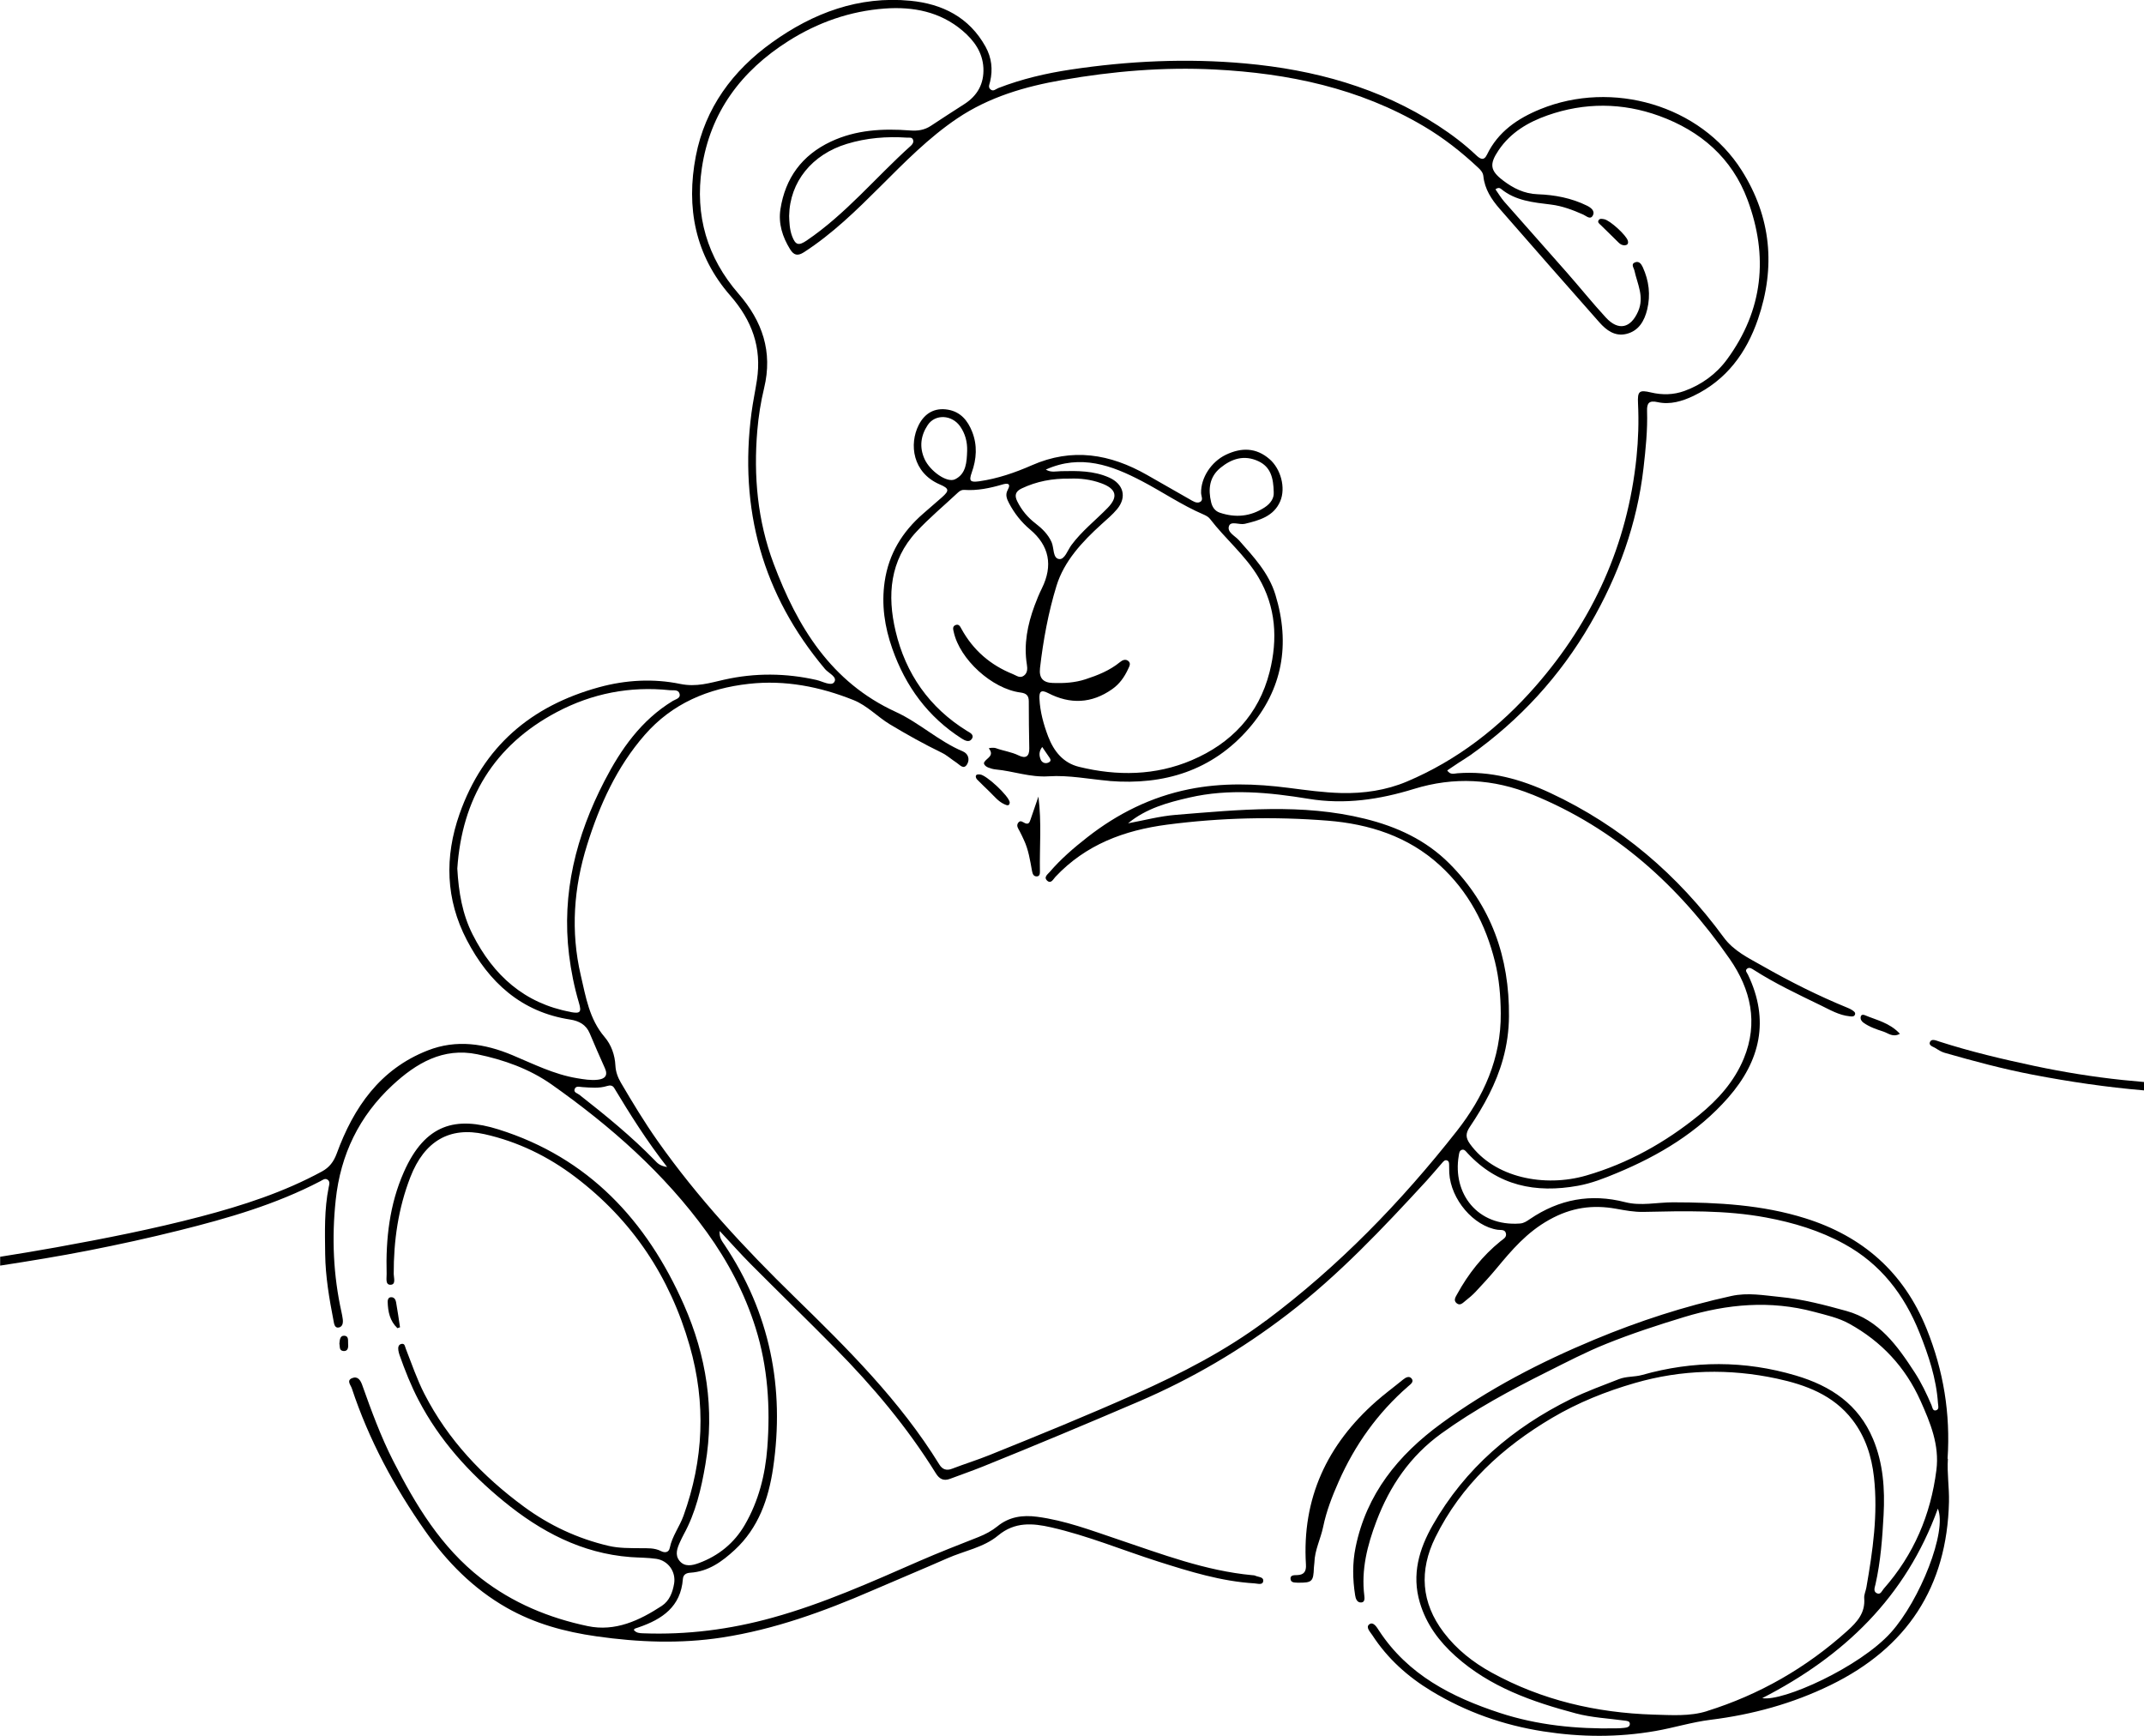 <svg width="105" height="85" viewBox="0 0 105 85" fill="none" xmlns="http://www.w3.org/2000/svg">
<g clip-path="url(#clip0_1_1199)">
<path d="M95.38 71.435C95.527 69.225 95.182 67.118 94.351 65.062C93.229 62.292 91.216 60.538 88.416 59.658C86.308 58.995 84.126 58.879 81.931 58.875C81.151 58.875 80.359 59.065 79.59 58.867C77.902 58.433 76.357 58.724 74.927 59.694C74.776 59.796 74.633 59.898 74.445 59.912C72.351 60.073 71.127 58.433 71.441 56.591C71.461 56.479 71.467 56.342 71.592 56.304C71.72 56.265 71.792 56.383 71.869 56.465C73.357 58.068 75.206 58.439 77.28 58.064C77.943 57.944 78.563 57.7 79.18 57.443C81.253 56.581 83.145 55.45 84.639 53.745C86.21 51.953 86.674 49.953 85.602 47.723C85.557 47.627 85.435 47.522 85.575 47.426C85.682 47.353 85.794 47.432 85.89 47.493C86.935 48.163 88.057 48.691 89.171 49.231C89.621 49.449 90.065 49.714 90.582 49.765C90.676 49.775 90.798 49.798 90.843 49.688C90.89 49.577 90.782 49.516 90.704 49.461C90.637 49.415 90.561 49.382 90.486 49.351C89.051 48.764 87.667 48.07 86.322 47.303C85.635 46.912 84.908 46.574 84.41 45.892C82.169 42.835 79.369 40.439 75.924 38.829C74.486 38.157 72.99 37.739 71.38 37.865C71.22 37.877 71.023 37.959 70.876 37.725C71.07 37.596 71.257 37.468 71.445 37.344C71.635 37.219 71.833 37.103 72.02 36.971C74.435 35.253 76.4 33.112 77.886 30.548C79.259 28.18 80.176 25.65 80.49 22.911C80.596 21.982 80.692 21.059 80.663 20.125C80.651 19.745 80.755 19.596 81.182 19.692C81.792 19.828 82.39 19.647 82.937 19.386C84.547 18.612 85.527 17.285 86.094 15.631C86.969 13.082 86.741 10.628 85.3 8.348C83.275 5.145 78.957 3.91 75.437 5.345C74.327 5.797 73.365 6.447 72.82 7.58C72.665 7.9 72.48 7.777 72.284 7.592C71.714 7.052 71.088 6.581 70.431 6.153C67.559 4.283 64.357 3.413 60.986 3.107C58.129 2.848 55.275 2.981 52.439 3.407C51.231 3.588 50.037 3.867 48.892 4.311C48.763 4.362 48.641 4.507 48.496 4.366C48.382 4.254 48.463 4.12 48.49 3.996C48.629 3.399 48.565 2.828 48.267 2.288C47.465 0.839 46.141 0.187 44.582 0.037C42.063 -0.206 39.825 0.631 37.804 2.082C35.876 3.466 34.535 5.283 34.078 7.641C33.59 10.161 34.045 12.507 35.767 14.477C36.825 15.688 37.314 17.012 37.069 18.616C36.988 19.15 36.874 19.677 36.804 20.211C36.186 24.916 37.335 29.114 40.406 32.763C40.58 32.969 41.031 33.15 40.853 33.405C40.706 33.613 40.284 33.366 39.988 33.297C38.484 32.957 36.976 32.944 35.472 33.281C34.759 33.441 34.112 33.654 33.312 33.49C32.008 33.221 30.653 33.291 29.335 33.653C26.008 34.566 23.669 36.553 22.506 39.856C21.763 41.969 21.826 44.045 22.861 46.03C23.937 48.096 25.526 49.559 27.929 49.926C28.349 49.991 28.702 50.172 28.88 50.598C29.122 51.169 29.367 51.739 29.623 52.304C29.794 52.679 29.608 52.834 29.278 52.872C28.937 52.911 28.598 52.854 28.257 52.797C27.131 52.61 26.125 52.1 25.088 51.666C23.739 51.102 22.353 50.886 20.947 51.438C18.608 52.353 17.318 54.227 16.492 56.483C16.343 56.889 16.127 57.166 15.776 57.359C13.902 58.38 11.884 59.032 9.837 59.57C7.504 60.182 5.137 60.648 2.761 61.078C1.845 61.243 0.925 61.396 0.008 61.541V61.974C1.459 61.75 2.91 61.514 4.351 61.231C5.837 60.939 7.318 60.615 8.79 60.247C11.167 59.654 13.508 58.979 15.69 57.84C15.804 57.781 15.92 57.677 16.049 57.771C16.176 57.865 16.123 58.013 16.098 58.136C15.878 59.22 15.912 60.316 15.925 61.412C15.939 62.511 16.125 63.592 16.333 64.666C16.361 64.807 16.382 65.049 16.596 65.004C16.798 64.958 16.812 64.742 16.78 64.554C16.765 64.458 16.749 64.359 16.727 64.265C16.322 62.447 16.243 60.618 16.441 58.761C16.678 56.528 17.594 54.649 19.221 53.139C20.376 52.068 21.696 51.279 23.375 51.625C24.674 51.894 25.929 52.339 27.021 53.109C29.904 55.144 32.531 57.453 34.614 60.334C35.653 61.773 36.472 63.33 37.004 65.023C37.604 66.934 37.731 68.905 37.578 70.893C37.476 72.222 37.153 73.504 36.476 74.669C35.957 75.562 35.192 76.183 34.227 76.54C33.908 76.658 33.529 76.747 33.273 76.424C33.041 76.134 33.167 75.804 33.308 75.498C33.363 75.38 33.418 75.26 33.48 75.146C34.072 74.072 34.345 72.892 34.547 71.702C35.006 68.998 34.594 66.388 33.496 63.898C31.674 59.766 28.812 56.685 24.412 55.305C22.341 54.655 20.826 55.018 19.776 57.398C19.076 58.983 18.888 60.666 18.935 62.382C18.941 62.578 18.859 62.914 19.122 62.912C19.402 62.908 19.284 62.576 19.282 62.386C19.276 60.752 19.506 59.161 20.1 57.634C20.784 55.878 22.02 55.155 23.731 55.538C25.361 55.904 26.837 56.622 28.165 57.628C30.965 59.749 32.81 62.521 33.776 65.901C34.582 68.715 34.461 71.48 33.474 74.223C33.28 74.761 32.918 75.221 32.802 75.794C32.753 76.036 32.549 76.044 32.374 75.955C32.051 75.788 31.71 75.816 31.369 75.812C30.847 75.806 30.322 75.818 29.808 75.698C28.296 75.344 26.914 74.7 25.665 73.783C23.639 72.295 21.943 70.512 20.784 68.254C20.418 67.539 20.163 66.781 19.871 66.036C19.831 65.938 19.827 65.779 19.671 65.807C19.512 65.834 19.488 65.975 19.508 66.115C19.52 66.195 19.539 66.276 19.567 66.353C19.833 67.107 20.127 67.849 20.498 68.56C21.52 70.52 22.971 72.124 24.663 73.51C26.474 74.995 28.482 76.063 30.872 76.246C31.294 76.277 31.721 76.271 32.139 76.332C32.725 76.419 33.11 76.963 33.014 77.544C32.943 77.972 32.784 78.39 32.414 78.634C31.316 79.354 30.129 79.908 28.786 79.627C26.884 79.229 25.11 78.492 23.561 77.289C21.604 75.767 20.359 73.701 19.257 71.537C18.649 70.343 18.188 69.084 17.739 67.821C17.657 67.59 17.521 67.37 17.243 67.484C16.957 67.602 17.178 67.825 17.229 67.981C18.061 70.496 19.304 72.803 20.822 74.966C21.894 76.493 23.18 77.797 24.816 78.728C26.184 79.506 27.661 79.908 29.214 80.128C31.267 80.421 33.32 80.499 35.363 80.185C37.92 79.792 40.341 78.913 42.712 77.886C43.937 77.355 45.171 76.845 46.392 76.307C47.225 75.939 48.176 75.778 48.88 75.191C49.702 74.506 50.582 74.587 51.472 74.789C53.271 75.197 54.976 75.91 56.729 76.468C58.271 76.957 59.81 77.436 61.437 77.534C61.592 77.544 61.831 77.63 61.863 77.434C61.9 77.208 61.621 77.23 61.471 77.157C61.427 77.137 61.374 77.137 61.327 77.133C59.029 76.919 56.894 76.1 54.733 75.374C53.437 74.938 52.157 74.451 50.788 74.272C50.08 74.18 49.425 74.27 48.851 74.738C48.572 74.963 48.257 75.132 47.918 75.266C46.949 75.647 45.976 76.026 45.022 76.442C42.665 77.473 40.32 78.526 37.829 79.215C35.749 79.792 33.645 80.061 31.492 79.979C31.323 79.973 31.151 79.967 31.037 79.806C31.078 79.769 31.086 79.753 31.1 79.747C31.161 79.726 31.224 79.706 31.284 79.684C32.431 79.29 33.339 78.677 33.443 77.324C33.459 77.11 33.596 77.025 33.81 77.012C34.692 76.955 35.363 76.468 35.982 75.896C37.149 74.818 37.639 73.392 37.861 71.892C38.441 67.959 37.708 64.289 35.48 60.954C35.365 60.782 35.212 60.603 35.247 60.279C35.788 60.858 36.265 61.396 36.769 61.903C38.139 63.279 39.535 64.634 40.9 66.017C42.751 67.892 44.441 69.901 45.833 72.147C46.008 72.428 46.214 72.532 46.526 72.415C47.059 72.214 47.598 72.028 48.127 71.816C50.68 70.787 53.218 69.724 55.747 68.64C58.373 67.515 60.788 66.097 63.059 64.356C65.578 62.423 67.731 60.137 69.865 57.818C70.129 57.529 70.378 57.227 70.637 56.933C70.7 56.862 70.771 56.776 70.884 56.831C70.972 56.872 70.965 56.964 70.969 57.044C70.975 57.176 70.969 57.306 70.976 57.437C71.051 58.735 72.172 60.047 73.349 60.22C73.5 60.242 73.71 60.187 73.753 60.404C73.79 60.595 73.616 60.677 73.488 60.779C72.6 61.498 71.908 62.376 71.359 63.376C71.278 63.521 71.172 63.68 71.337 63.815C71.506 63.957 71.643 63.798 71.763 63.702C71.943 63.56 72.12 63.413 72.275 63.246C72.62 62.877 72.963 62.506 73.286 62.117C74.041 61.208 74.772 60.344 75.871 59.731C76.963 59.12 78.006 58.987 79.139 59.189C79.59 59.269 80.031 59.354 80.488 59.344C82.496 59.301 84.502 59.248 86.494 59.619C87.835 59.868 89.12 60.257 90.318 60.913C92.104 61.891 93.263 63.401 94.008 65.267C94.451 66.376 94.829 67.505 94.91 68.709C94.918 68.831 94.98 69.007 94.825 69.057C94.647 69.114 94.639 68.915 94.594 68.809C94.357 68.254 94.096 67.708 93.767 67.201C92.921 65.899 92.02 64.636 90.424 64.194C89.357 63.9 88.282 63.615 87.172 63.509C86.378 63.432 85.602 63.283 84.79 63.462C82.492 63.965 80.267 64.689 78.1 65.591C75.445 66.696 72.898 68.01 70.569 69.716C68.475 71.25 66.921 73.155 66.388 75.769C66.229 76.548 66.243 77.33 66.365 78.109C66.39 78.272 66.453 78.498 66.686 78.467C66.839 78.445 66.833 78.274 66.816 78.139C66.657 76.868 66.963 75.668 67.406 74.498C68.061 72.766 69.063 71.297 70.59 70.194C72.224 69.013 73.988 68.067 75.782 67.169C76.729 66.696 77.672 66.203 78.653 65.809C79.906 65.304 81.192 64.884 82.486 64.491C84.588 63.853 86.702 63.662 88.853 64.24C89.437 64.397 90.029 64.524 90.561 64.817C92.141 65.687 93.316 66.946 94.055 68.595C94.535 69.669 94.988 70.751 94.833 71.983C94.555 74.184 93.724 76.13 92.255 77.795C92.167 77.895 92.102 78.102 91.924 78.021C91.724 77.933 91.816 77.73 91.849 77.583C92.102 76.462 92.186 75.319 92.247 74.178C92.314 72.915 92.229 71.657 91.733 70.471C91.022 68.77 89.667 67.865 87.947 67.356C85.435 66.612 82.931 66.62 80.427 67.327C80.045 67.435 79.651 67.388 79.28 67.535C78.492 67.845 77.698 68.128 76.935 68.505C74.084 69.915 71.755 71.896 70.169 74.677C69.5 75.847 69.126 77.1 69.537 78.481C69.853 79.539 70.476 80.374 71.278 81.094C72.969 82.612 75.037 83.333 77.18 83.902C77.961 84.109 78.759 84.144 79.549 84.252C79.659 84.268 79.816 84.268 79.82 84.407C79.825 84.574 79.663 84.596 79.533 84.611C79.404 84.629 79.272 84.629 79.143 84.633C77.206 84.668 75.294 84.482 73.445 83.875C71.096 83.105 68.957 82.013 67.541 79.857C67.435 79.694 67.267 79.398 67.069 79.533C66.863 79.674 67.102 79.908 67.21 80.073C67.953 81.218 68.945 82.106 70.104 82.807C71.796 83.832 73.62 84.476 75.582 84.782C77.427 85.069 79.245 85.083 81.084 84.761C81.986 84.603 82.865 84.327 83.769 84.215C85.826 83.959 87.79 83.423 89.655 82.512C93.392 80.688 95.353 77.715 95.449 73.542C95.465 72.841 95.349 72.134 95.396 71.435H95.38ZM75.035 38.904C79.112 40.561 82.229 43.383 84.71 46.957C85.745 48.447 86.118 50.083 85.402 51.829C84.939 52.954 84.141 53.844 83.206 54.606C81.557 55.947 79.724 56.972 77.684 57.563C75.637 58.156 73.182 57.671 71.988 56.012C71.767 55.703 71.778 55.487 71.982 55.183C72.674 54.152 73.272 53.068 73.608 51.856C73.798 51.173 73.894 50.472 73.9 49.775C73.927 46.892 73.039 44.343 70.975 42.279C69.827 41.132 68.414 40.48 66.841 40.092C63.765 39.332 60.676 39.652 57.586 39.901C56.8 39.964 56.026 40.172 55.245 40.316C56.133 39.583 57.186 39.298 58.245 39.055C60.19 38.605 62.151 38.8 64.084 39.116C65.863 39.408 67.561 39.151 69.243 38.633C71.21 38.026 73.135 38.134 75.033 38.906L75.035 38.904ZM27.945 49.553C25.682 49.133 24.163 47.764 23.147 45.761C22.643 44.765 22.461 43.693 22.396 42.531C22.623 39.129 24.18 36.502 27.271 34.868C28.998 33.955 30.853 33.592 32.806 33.798C32.974 33.816 33.216 33.751 33.278 33.963C33.347 34.195 33.096 34.234 32.951 34.322C31.4 35.265 30.406 36.688 29.596 38.256C28.22 40.922 27.498 43.734 27.869 46.761C27.967 47.554 28.125 48.337 28.353 49.107C28.49 49.567 28.416 49.645 27.945 49.557V49.553ZM32.067 56.819C30.925 55.646 29.661 54.617 28.376 53.61C28.282 53.535 28.09 53.5 28.139 53.341C28.196 53.156 28.382 53.225 28.521 53.233C28.929 53.258 29.337 53.304 29.735 53.178C29.878 53.133 30.002 53.147 30.078 53.274C30.857 54.566 31.657 55.845 32.671 57.145C32.302 57.092 32.184 56.94 32.067 56.819ZM61.992 64.67C60.01 66.15 57.857 67.252 55.623 68.251C53.261 69.308 50.863 70.282 48.463 71.25C47.859 71.494 47.235 71.686 46.627 71.92C46.345 72.03 46.147 71.949 46.002 71.712C44.08 68.593 41.508 66.042 38.912 63.511C36.478 61.137 34.169 58.655 32.204 55.866C31.555 54.945 30.973 53.981 30.404 53.011C30.257 52.758 30.155 52.487 30.139 52.18C30.114 51.662 29.937 51.163 29.61 50.78C28.859 49.902 28.69 48.819 28.443 47.76C27.939 45.602 28.098 43.463 28.753 41.372C29.365 39.416 30.206 37.556 31.573 35.989C32.92 34.444 34.684 33.706 36.676 33.486C38.449 33.289 40.155 33.623 41.8 34.281C42.472 34.55 42.972 35.102 43.588 35.473C44.414 35.968 45.251 36.437 46.118 36.857C46.378 36.983 46.6 37.189 46.847 37.348C47.008 37.452 47.196 37.715 47.369 37.415C47.5 37.185 47.422 36.907 47.155 36.794C45.972 36.296 45.027 35.392 43.873 34.862C40.696 33.405 39.051 30.697 37.886 27.596C37.098 25.495 36.9 23.306 37.088 21.083C37.147 20.386 37.257 19.685 37.422 19.003C37.851 17.222 37.337 15.73 36.169 14.384C34.631 12.617 34.027 10.543 34.371 8.24C34.778 5.501 36.298 3.474 38.608 2.011C40.053 1.096 41.629 0.542 43.333 0.418C44.718 0.318 46.041 0.57 47.139 1.502C47.696 1.976 48.123 2.553 48.161 3.329C48.196 4.098 47.873 4.682 47.229 5.096C46.68 5.45 46.131 5.801 45.588 6.162C45.273 6.37 44.943 6.418 44.565 6.388C43.235 6.288 41.923 6.353 40.686 6.936C39.276 7.602 38.461 8.713 38.221 10.243C38.112 10.946 38.32 11.6 38.692 12.203C38.871 12.491 39.053 12.556 39.371 12.352C40.767 11.451 41.943 10.298 43.112 9.133C44.302 7.947 45.476 6.744 46.882 5.797C48.445 4.746 50.2 4.236 52.029 3.918C54.498 3.486 56.984 3.276 59.488 3.403C63.096 3.588 66.567 4.314 69.722 6.178C70.694 6.751 71.58 7.447 72.402 8.22C72.522 8.332 72.629 8.454 72.647 8.631C72.712 9.263 73.047 9.768 73.445 10.225C75.065 12.085 76.694 13.935 78.326 15.783C78.672 16.175 79.09 16.486 79.647 16.352C80.257 16.205 80.535 15.712 80.671 15.148C80.839 14.443 80.759 13.754 80.455 13.088C80.378 12.921 80.271 12.78 80.092 12.841C79.847 12.924 80.014 13.108 80.045 13.251C80.188 13.909 80.539 14.536 80.224 15.251C79.861 16.073 79.263 16.219 78.645 15.549C77.992 14.84 77.388 14.088 76.753 13.365C75.729 12.199 74.696 11.044 73.672 9.878C73.508 9.689 73.38 9.471 73.239 9.271C73.373 9.169 73.457 9.204 73.516 9.253C74.225 9.836 75.098 9.911 75.955 10.017C76.516 10.086 77.027 10.282 77.535 10.506C77.686 10.573 77.88 10.775 78.002 10.561C78.131 10.331 77.918 10.17 77.722 10.072C76.961 9.697 76.141 9.542 75.308 9.512C74.649 9.489 74.11 9.218 73.61 8.837C72.967 8.348 72.937 8.03 73.394 7.354C73.98 6.486 74.837 5.984 75.784 5.65C77.602 5.01 79.455 5.021 81.257 5.675C83.276 6.408 84.822 7.731 85.586 9.789C86.612 12.55 86.349 15.182 84.584 17.593C84.053 18.318 83.337 18.836 82.492 19.145C81.961 19.337 81.408 19.349 80.851 19.217C80.28 19.082 80.19 19.152 80.22 19.757C80.263 20.641 80.235 21.523 80.145 22.4C79.704 26.662 78.018 30.379 75.212 33.592C73.451 35.608 71.373 37.227 68.896 38.273C67.886 38.699 66.79 38.86 65.688 38.833C64.823 38.811 63.967 38.69 63.108 38.58C61.484 38.371 59.857 38.32 58.235 38.646C56.376 39.021 54.729 39.84 53.243 41.005C52.586 41.519 51.955 42.061 51.41 42.696C51.312 42.809 51.112 42.949 51.265 43.106C51.467 43.314 51.584 43.047 51.686 42.939C53.172 41.36 55.049 40.659 57.151 40.382C59.771 40.039 62.396 39.978 65.018 40.186C67.045 40.347 68.963 40.952 70.512 42.37C71.914 43.652 72.761 45.26 73.216 47.098C73.421 47.933 73.492 48.769 73.498 49.622C73.518 51.821 72.659 53.712 71.345 55.385C68.612 58.861 65.557 62.011 61.994 64.674L61.992 64.67ZM44.596 7.148C42.89 8.682 41.422 10.479 39.504 11.779C39.112 12.044 38.959 12.004 38.792 11.565C38.665 11.225 38.657 10.861 38.647 10.573C38.676 8.898 39.775 7.562 41.472 7.046C42.437 6.751 43.422 6.673 44.422 6.74C44.529 6.748 44.667 6.704 44.716 6.848C44.759 6.971 44.68 7.074 44.596 7.15V7.148ZM83.598 83.79C82.753 84.056 81.851 83.983 80.971 83.961C78.176 83.871 75.516 83.258 73.051 81.903C72.145 81.405 71.337 80.77 70.704 79.936C69.592 78.473 69.498 76.902 70.292 75.288C71.559 72.713 73.586 70.863 76.02 69.426C77.288 68.678 78.645 68.134 80.061 67.725C82.365 67.058 84.696 67.008 87.02 67.507C88.424 67.81 89.782 68.305 90.72 69.526C91.357 70.355 91.661 71.311 91.775 72.328C91.978 74.151 91.716 75.945 91.404 77.734C91.373 77.911 91.284 78.09 91.298 78.261C91.355 78.979 90.955 79.423 90.461 79.867C88.453 81.674 86.165 82.985 83.596 83.788L83.598 83.79ZM92.606 79.94C91.076 81.642 87.302 83.339 86.304 83.154C90.296 81.108 93.337 78.208 94.904 73.874C95.373 74.975 94.027 78.359 92.606 79.94Z" fill="black
"></path>
<path d="M105 52.983C104.651 52.954 104.304 52.922 103.955 52.885C102.514 52.734 101.078 52.502 99.657 52.202C98.079 51.868 96.512 51.497 94.973 51.002C94.828 50.955 94.604 50.849 94.524 51.012C94.43 51.206 94.682 51.251 94.806 51.334C94.941 51.422 95.086 51.511 95.239 51.554C96.665 51.962 98.098 52.347 99.555 52.626C101.359 52.972 103.173 53.239 105 53.394V52.983Z" fill="black
"></path>
<path d="M63.572 77.502C63.443 77.485 63.221 77.528 63.202 77.318C63.182 77.112 63.4 77.135 63.533 77.129C63.876 77.116 63.976 76.935 63.957 76.615C63.757 73.369 64.994 70.739 67.4 68.618C67.816 68.251 68.265 67.923 68.692 67.572C68.829 67.46 68.998 67.356 69.124 67.495C69.271 67.66 69.075 67.788 68.963 67.886C67.472 69.182 66.355 70.751 65.559 72.552C65.243 73.267 64.959 73.993 64.8 74.767C64.678 75.356 64.386 75.904 64.371 76.519C64.369 76.599 64.349 76.682 64.347 76.762C64.322 77.444 64.261 77.506 63.575 77.501L63.572 77.502Z" fill="black
"></path>
<path d="M93.043 50.623C92.706 50.812 92.482 50.596 92.239 50.515C91.898 50.405 91.559 50.291 91.265 50.081C91.173 50.016 91.1 49.914 91.127 49.788C91.149 49.682 91.239 49.675 91.32 49.708C91.896 49.952 92.537 50.075 93.045 50.621L93.043 50.623Z" fill="black
"></path>
<path d="M19.463 65.037C19.094 64.689 18.998 64.23 18.986 63.741C18.984 63.641 19.022 63.534 19.135 63.523C19.296 63.505 19.375 63.633 19.396 63.758C19.471 64.169 19.527 64.581 19.59 64.993L19.463 65.037Z" fill="black
"></path>
<path d="M16.622 65.797C16.637 65.608 16.655 65.402 16.851 65.408C17.104 65.416 17.033 65.667 17.049 65.822C17.065 65.981 17.039 66.18 16.814 66.156C16.592 66.132 16.655 65.916 16.62 65.797H16.622Z" fill="black
"></path>
<path d="M54.329 38.239C53.337 38.153 52.339 37.949 51.357 38.014C50.445 38.073 49.629 37.758 48.763 37.678C48.635 37.666 48.506 37.627 48.386 37.58C48.276 37.536 48.149 37.417 48.2 37.326C48.32 37.114 48.718 37.016 48.428 36.649C48.412 36.629 48.657 36.594 48.775 36.637C49.141 36.771 49.533 36.818 49.89 36.993C50.225 37.157 50.416 37.05 50.408 36.645C50.392 35.877 50.384 35.109 50.384 34.342C50.384 34.057 50.263 33.949 49.978 33.911C48.582 33.731 47 32.284 46.708 30.946C46.678 30.817 46.635 30.673 46.796 30.608C46.961 30.542 47.022 30.677 47.086 30.795C47.659 31.838 48.504 32.568 49.606 33.01C49.786 33.083 49.949 33.232 50.147 33.083C50.329 32.945 50.32 32.735 50.29 32.543C50.13 31.543 50.322 30.591 50.665 29.66C50.773 29.369 50.89 29.081 51.028 28.804C51.575 27.692 51.39 26.722 50.447 25.929C50.014 25.566 49.678 25.136 49.416 24.639C49.302 24.423 49.225 24.222 49.351 23.993C49.545 23.635 49.296 23.667 49.096 23.724C48.48 23.904 47.863 24.034 47.216 23.989C47.096 23.981 46.996 24.042 46.91 24.124C46.231 24.761 45.512 25.358 44.88 26.039C43.577 27.443 43.445 29.153 43.861 30.907C44.355 32.992 45.512 34.65 47.357 35.791C47.494 35.875 47.739 35.977 47.586 36.193C47.463 36.366 47.257 36.266 47.1 36.166C45.441 35.105 44.345 33.603 43.698 31.759C43.325 30.699 43.161 29.617 43.325 28.484C43.524 27.117 44.19 26.041 45.21 25.153C45.518 24.886 45.828 24.619 46.133 24.35C46.502 24.022 46.486 23.92 46.026 23.722C44.684 23.144 44.52 21.748 44.99 20.817C45.28 20.242 45.769 19.944 46.439 20.063C47.049 20.173 47.394 20.597 47.608 21.136C47.873 21.803 47.829 22.475 47.588 23.146C47.441 23.561 47.522 23.627 47.959 23.567C48.855 23.439 49.71 23.144 50.524 22.787C52.514 21.909 54.369 22.227 56.18 23.26C56.874 23.655 57.565 24.055 58.261 24.448C58.416 24.535 58.592 24.662 58.761 24.586C58.953 24.497 58.825 24.295 58.822 24.142C58.806 23.392 59.322 22.612 60.033 22.27C60.796 21.905 61.518 21.913 62.175 22.483C62.722 22.956 62.978 23.881 62.698 24.544C62.382 25.287 61.671 25.481 60.965 25.65C60.702 25.713 60.292 25.501 60.194 25.746C60.069 26.058 60.486 26.239 60.68 26.459C61.394 27.268 62.133 28.05 62.461 29.12C63.202 31.541 62.816 33.764 61.159 35.673C59.367 37.737 57.012 38.456 54.333 38.243L54.329 38.239ZM51.225 22.999C51.477 23.148 51.724 23.078 51.961 23.072C52.763 23.054 53.559 23.046 54.318 23.384C55.016 23.696 55.2 24.332 54.714 24.925C54.488 25.2 54.206 25.432 53.941 25.674C53 26.528 52.112 27.478 51.741 28.686C51.341 29.988 51.09 31.351 50.933 32.716C50.879 33.203 51.08 33.428 51.561 33.444C52.1 33.462 52.631 33.434 53.157 33.264C53.767 33.065 54.351 32.831 54.851 32.421C54.974 32.319 55.122 32.262 55.253 32.364C55.4 32.48 55.31 32.627 55.247 32.763C55.067 33.155 54.824 33.497 54.465 33.748C53.457 34.457 52.404 34.495 51.328 33.937C50.967 33.751 50.89 33.884 50.906 34.212C50.937 34.856 51.106 35.467 51.333 36.066C51.612 36.794 52.073 37.362 52.843 37.55C54.712 38.008 56.586 37.984 58.367 37.224C60.292 36.404 61.647 34.992 62.176 32.908C62.584 31.298 62.49 29.719 61.627 28.264C60.99 27.192 60.008 26.39 59.255 25.405C59.18 25.306 59.049 25.24 58.931 25.189C57.879 24.737 56.933 24.087 55.924 23.559C54.443 22.783 52.929 22.229 51.224 22.991L51.225 22.999ZM52.398 23.437C51.539 23.423 50.767 23.57 50.031 23.92C49.724 24.067 49.678 24.266 49.82 24.55C50.033 24.98 50.331 25.34 50.714 25.632C51.039 25.882 51.328 26.163 51.5 26.547C51.627 26.834 51.551 27.333 51.869 27.376C52.141 27.413 52.284 26.942 52.471 26.691C52.98 26.003 53.651 25.481 54.239 24.878C54.788 24.317 54.663 23.93 53.931 23.663C53.416 23.474 52.89 23.417 52.398 23.437ZM62.38 24.113C62.365 23.396 62.229 22.862 61.622 22.581C60.929 22.261 60.316 22.461 59.767 22.911C59.224 23.356 59.161 23.961 59.316 24.601C59.371 24.827 59.496 25.022 59.735 25.104C60.504 25.363 61.23 25.299 61.925 24.853C62.249 24.645 62.398 24.374 62.379 24.114L62.38 24.113ZM47.365 22.078C47.377 21.64 47.273 21.238 47.02 20.876C46.62 20.309 45.808 20.26 45.437 20.809C45.09 21.328 45.014 21.899 45.282 22.485C45.547 23.064 46.374 23.663 46.771 23.47C47.322 23.203 47.345 22.62 47.365 22.076V22.078ZM51.041 36.578C50.867 36.808 50.894 37.002 50.961 37.181C51.029 37.362 51.21 37.411 51.361 37.334C51.535 37.248 51.406 37.118 51.339 37.014C51.253 36.883 51.161 36.755 51.041 36.578Z" fill="black
"></path>
<path d="M50.855 39.002C51.02 40.301 50.906 41.484 50.929 42.664C50.931 42.772 50.925 42.917 50.767 42.915C50.602 42.915 50.567 42.772 50.541 42.642C50.447 42.13 50.371 41.613 50.145 41.134C50.077 40.987 50.01 40.838 49.933 40.696C49.863 40.567 49.761 40.437 49.863 40.292C49.973 40.136 50.09 40.262 50.204 40.311C50.386 40.388 50.425 40.256 50.471 40.125C50.584 39.789 50.7 39.455 50.857 39.002H50.855Z" fill="black
"></path>
<path d="M49.451 39.298C49.435 39.498 49.292 39.429 49.178 39.377C48.892 39.245 48.698 38.998 48.478 38.783C48.27 38.579 48.059 38.381 47.855 38.173C47.814 38.132 47.778 38.051 47.79 38.002C47.814 37.904 47.91 37.921 47.99 37.923C48.284 37.929 49.427 38.986 49.451 39.296V39.298Z" fill="black
"></path>
<path d="M79.571 12.014C79.435 12.014 79.345 11.955 79.261 11.871C78.975 11.584 78.682 11.305 78.394 11.02C78.327 10.956 78.222 10.891 78.292 10.781C78.353 10.687 78.465 10.718 78.559 10.734C78.841 10.781 79.655 11.525 79.722 11.79C79.761 11.941 79.692 12 79.569 12.014H79.571Z" fill="black
"></path>
</g>
<defs>
<clipPath id="clip0_1_1199">
<rect width="105" height="85" fill="white"></rect>
</clipPath>
</defs>
</svg>